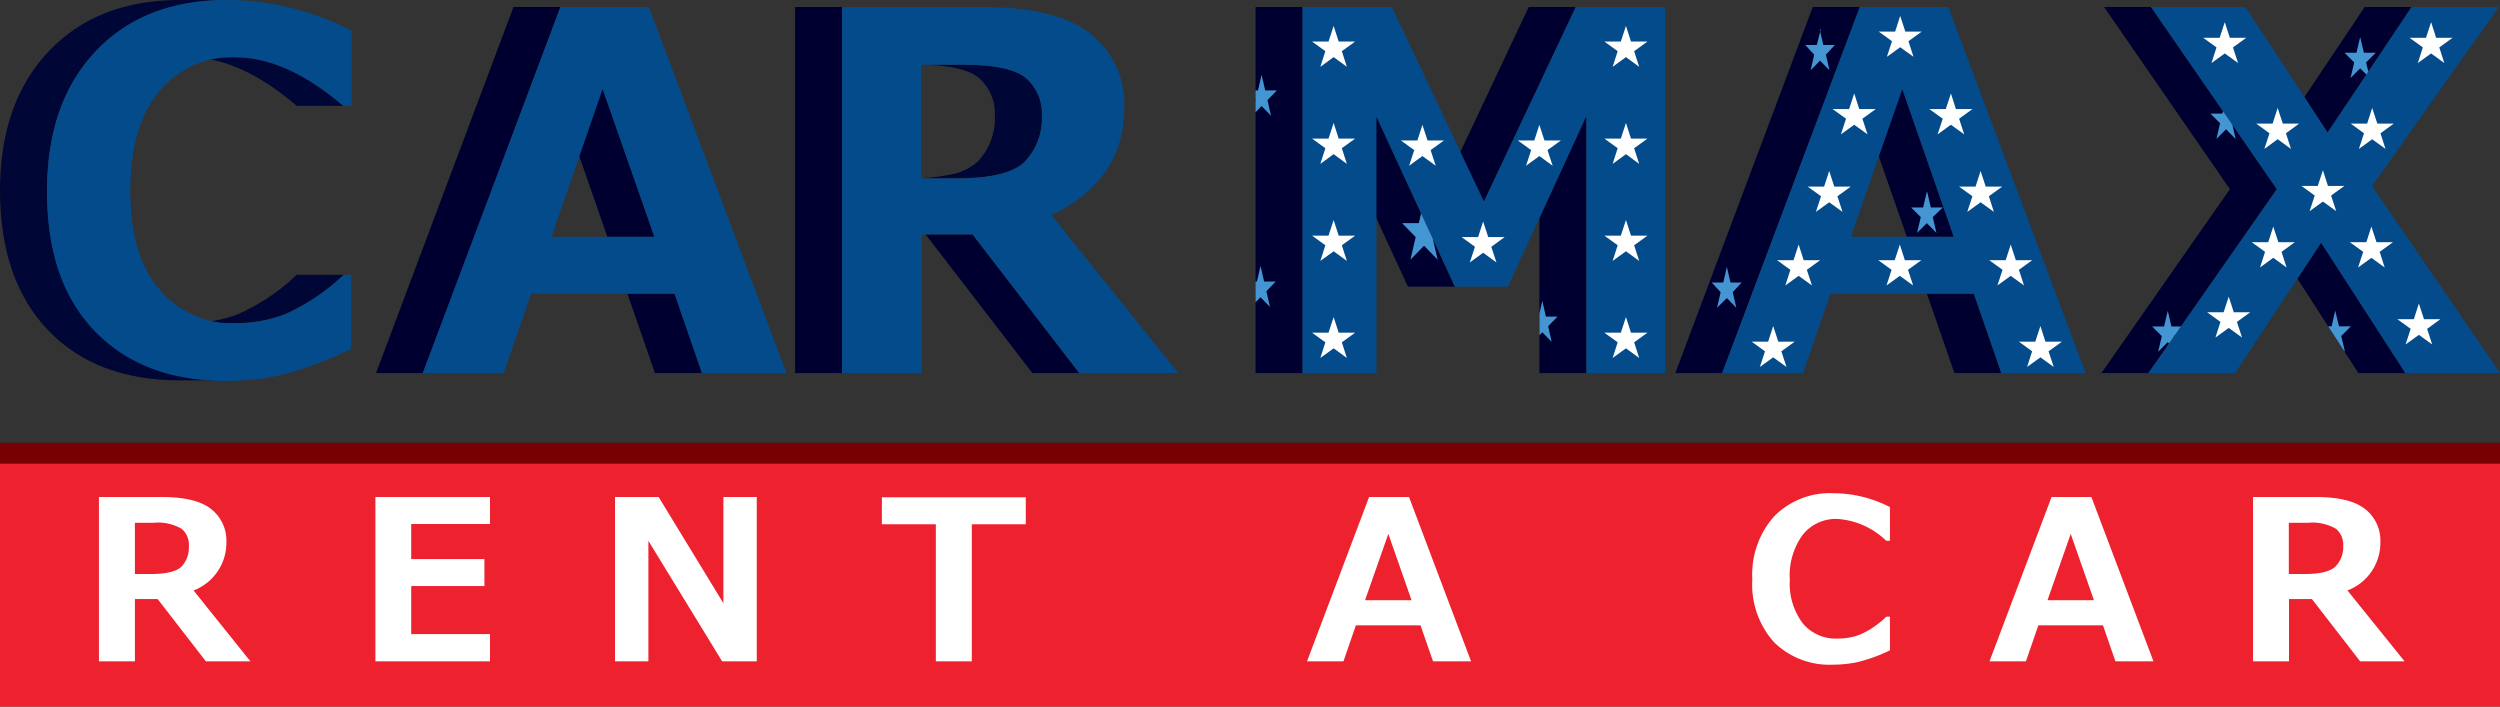 <svg xmlns="http://www.w3.org/2000/svg" xmlns:xlink="http://www.w3.org/1999/xlink" viewBox="0 0 277.96 78.56"><rect x="0" y="0" width="277.96" height="78.56" fill="#333333" stroke="none"/><defs><style>.cls-1{fill:none;}.cls-2{isolation:isolate;}.cls-3{fill:#000030;}.cls-4{clip-path:url(#clip-path);}.cls-5{fill:#000635;}.cls-6{clip-path:url(#clip-path-2);}.cls-7{clip-path:url(#clip-path-3);}.cls-8{fill:#044b8c;}.cls-9{fill:#fff;}.cls-10{clip-path:url(#clip-path-4);}.cls-11{fill:#4496d2;}.cls-12{clip-path:url(#clip-path-5);}.cls-13{clip-path:url(#clip-path-6);}.cls-14{fill:#ee212e;}.cls-15{fill:#790002;}</style><clipPath id="clip-path"><path class="cls-1" d="M26.28,35.92H21.05a15.49,15.49,0,0,0,5.45-1A23,23,0,0,0,33,30.55h5.22a23,23,0,0,1-6.52,4.38A15.49,15.49,0,0,1,26.28,35.92Z"/></clipPath><clipPath id="clip-path-2"><path class="cls-1" d="M38.17,11.77H33q-6.32-5.4-12-5.4h5.22Q31.86,6.37,38.17,11.77Z"/></clipPath><clipPath id="clip-path-3"><path class="cls-1" d="M25.2,42.29H20q-9.3,0-14.64-5.56T0,21.2Q0,11.42,5.41,5.71T20,0h5.23Q16,0,10.63,5.71T5.23,21.2q0,10,5.34,15.53T25.2,42.29Z"/></clipPath><clipPath id="clip-path-4"><rect class="cls-1" x="190.31" y="29.67" width="3.38" height="4.55"/></clipPath><clipPath id="clip-path-5"><rect class="cls-1" x="212.49" y="21.34" width="3.48" height="4.55"/></clipPath><clipPath id="clip-path-6"><rect class="cls-1" x="200.74" y="3.29" width="3.39" height="4.55"/></clipPath></defs><g id="Layer_2" data-name="Layer 2"><g id="Layer_1-2" data-name="Layer 1"><g class="cls-2"><polygon class="cls-3" points="38.26 30.55 33.03 30.55 33.89 30.55 39.11 30.55 38.26 30.55"/><g class="cls-2"><g class="cls-4"><g class="cls-2"><path class="cls-5" d="M26.28,35.92H21.05a15.49,15.49,0,0,0,5.45-1A23,23,0,0,0,33,30.55h5.22a23,23,0,0,1-6.52,4.38,15.49,15.49,0,0,1-5.45,1"/></g></g></g><g class="cls-2"><g class="cls-6"><g class="cls-2"><path class="cls-5" d="M38.17,11.77H33q-6.32-5.4-12-5.4h5.22q5.64,0,12,5.4"/></g></g></g><g class="cls-2"><g class="cls-7"><g class="cls-2"><path class="cls-5" d="M25.2,42.29H20q-9.3,0-14.64-5.56T0,21.2Q0,11.42,5.41,5.71T20,0h5.23Q16,0,10.63,5.71T5.23,21.2q0,10,5.34,15.53T25.2,42.29"/></g></g></g><path class="cls-8" d="M25.23,0A30.3,30.3,0,0,1,39.11,3.43v8.34h-.94q-6.3-5.4-12-5.4a10.41,10.41,0,0,0-8.53,3.88q-3.15,3.87-3.15,11t3.2,10.87a10.57,10.57,0,0,0,8.54,3.83,15.49,15.49,0,0,0,5.45-1,23,23,0,0,0,6.52-4.38h.86v8.2a39,39,0,0,1-8.11,3,30.28,30.28,0,0,1-5.8.59q-9.28,0-14.63-5.56T5.23,21.2q0-9.78,5.4-15.49T25.23,0Z"/></g><g class="cls-2"><polygon class="cls-3" points="78.05 41.48 72.82 41.48 69.76 32.65 74.99 32.65 78.05 41.48"/><polygon class="cls-3" points="72.76 26.33 67.53 26.33 61.81 9.91 67.04 9.91 72.76 26.33"/><polygon class="cls-3" points="62.31 0.78 57.09 0.78 66.92 0.78 72.14 0.78 62.31 0.78"/><polygon class="cls-3" points="61.32 26.33 56.09 26.33 67.53 26.33 72.76 26.33 61.32 26.33"/><polygon class="cls-3" points="47.03 41.48 41.81 41.48 57.09 0.78 62.31 0.78 47.03 41.48"/><path class="cls-8" d="M72.14.78l15.29,40.7H78.05L75,32.65H59.06L56,41.48H47L62.31.78ZM61.32,26.33H72.76L67,9.91,61.32,26.33"/></g><g class="cls-2"><polygon class="cls-3" points="120 41.48 114.78 41.48 102.91 26.06 108.13 26.06 120 41.48"/><path class="cls-5" d="M114.07,8.67q-1.77-1.49-7-1.49h-5.23q5.2,0,7,1.49a5.22,5.22,0,0,1,1.77,4.24,6.9,6.9,0,0,1-1.85,5,5.85,5.85,0,0,1-2.82,1.44,19.8,19.8,0,0,1-4.75.47h5.22c3.82,0,6.34-.63,7.58-1.91a6.94,6.94,0,0,0,1.85-5A5.22,5.22,0,0,0,114.07,8.67Z"/><polygon class="cls-3" points="102.44 19.84 97.21 19.84 101.19 19.84 106.41 19.84 102.44 19.84"/><polygon class="cls-3" points="93.62 0.78 88.4 0.78 103.9 0.78 109.13 0.78 93.62 0.78"/><rect class="cls-3" x="88.4" y="0.78" width="5.23" height="40.7"/><path class="cls-8" d="M116.91,23.93,131,41.48H120L108.13,26.06h-5.64V41.48H93.62V.78h15.51q8.43,0,12.14,3A9.93,9.93,0,0,1,125,12Q125,20,116.91,23.93Zm-2.92-6a6.94,6.94,0,0,0,1.85-5,5.22,5.22,0,0,0-1.77-4.24q-1.77-1.49-7-1.49h-4.65V19.84h4c3.82,0,6.34-.63,7.58-1.91"/></g><polygon class="cls-3" points="175.2 0.78 169.97 0.78 179.91 0.78 185.13 0.78 175.2 0.78"/><polygon class="cls-3" points="164.99 22.41 159.76 22.41 169.97 0.78 175.2 0.78 164.99 22.41"/><polygon class="cls-3" points="161.76 31.87 156.54 31.87 147.81 12.96 153.04 12.96 161.76 31.87"/><polygon class="cls-3" points="144.82 0.78 139.59 0.78 149.53 0.78 154.76 0.78 144.82 0.78"/><rect class="cls-3" x="139.6" y="0.78" width="5.23" height="40.7"/><polygon class="cls-3" points="171.16 24.24 171.16 41.48 176.38 41.48 176.38 12.88 171.16 24.24"/><polygon class="cls-8" points="175.2 0.78 164.99 22.41 154.76 0.78 144.82 0.78 144.82 41.48 153.04 41.48 153.04 12.96 161.76 31.87 167.65 31.87 171.16 24.24 176.38 12.88 176.38 41.48 185.13 41.48 185.13 0.78 175.2 0.78"/><g class="cls-2"><polygon class="cls-3" points="222.52 41.48 217.3 41.48 214.24 32.65 219.46 32.65 222.52 41.48"/><polygon class="cls-3" points="217.23 26.33 212.01 26.33 206.29 9.91 211.51 9.91 217.23 26.33"/><polygon class="cls-3" points="206.78 0.78 201.55 0.78 211.39 0.78 216.62 0.78 206.78 0.78"/><polygon class="cls-3" points="205.78 26.33 200.56 26.33 212.01 26.33 217.23 26.33 205.78 26.33"/><polygon class="cls-3" points="191.5 41.48 186.27 41.48 201.55 0.78 206.78 0.78 191.5 41.48"/><path class="cls-8" d="M216.62.78l15.27,40.7h-9.37l-3.06-8.83H203.53l-3.06,8.83h-9L206.78.78ZM205.78,26.33h11.45L211.51,9.91l-5.73,16.42"/></g><polygon class="cls-3" points="268.13 0.78 262.91 0.78 272.6 0.78 277.83 0.78 268.13 0.78"/><polygon class="cls-3" points="239.16 0.78 233.94 0.78 244.44 0.78 249.66 0.78 239.16 0.78"/><polygon class="cls-3" points="239.16 0.78 233.94 0.78 247.93 21.03 233.64 41.48 238.87 41.48 253.15 21.03 239.16 0.78"/><polygon class="cls-3" points="255.43 30.98 262.21 41.48 267.44 41.48 258.07 26.98 255.43 30.98"/><polygon class="cls-8" points="258.07 26.98 267.44 41.48 267.44 41.48 258.07 26.98"/><polygon class="cls-3" points="268.13 0.78 262.91 0.78 256.21 10.79 258.79 14.74 268.13 0.78"/><polygon class="cls-8" points="263.73 20.68 277.83 0.78 268.13 0.78 258.79 14.74 256.21 10.79 249.66 0.78 239.16 0.78 253.15 21.03 238.87 41.48 248.51 41.48 255.43 30.98 258.07 26.98 267.44 41.48 267.44 41.48 267.44 41.48 277.96 41.48 263.73 20.68"/><polygon class="cls-9" points="247.36 2.46 247.92 4.2 249.75 4.2 248.27 5.27 248.84 7.01 247.36 5.94 245.88 7.01 246.44 5.27 244.96 4.2 246.79 4.2 247.36 2.46"/><polygon class="cls-9" points="253.24 12 253.81 13.74 255.63 13.74 254.16 14.82 254.72 16.56 253.24 15.48 251.76 16.56 252.33 14.82 250.85 13.74 252.68 13.74 253.24 12"/><polygon class="cls-9" points="270.3 2.46 270.86 4.2 272.69 4.2 271.21 5.27 271.77 7.01 270.3 5.94 268.82 7.01 269.38 5.27 267.9 4.2 269.73 4.2 270.3 2.46"/><polygon class="cls-9" points="263.66 25.19 264.23 26.93 266.06 26.93 264.58 28 265.14 29.74 263.66 28.67 262.18 29.74 262.75 28 261.27 26.93 263.1 26.93 263.66 25.19"/><polygon class="cls-9" points="252.75 25.19 253.32 26.93 255.15 26.93 253.67 28 254.23 29.74 252.75 28.66 251.28 29.74 251.84 28 250.36 26.93 252.19 26.93 252.75 25.19"/><polygon class="cls-9" points="263.75 12 264.32 13.74 266.15 13.74 264.67 14.82 265.23 16.56 263.75 15.48 262.27 16.56 262.84 14.82 261.36 13.74 263.19 13.74 263.75 12"/><polygon class="cls-9" points="258.27 18.93 258.83 20.67 260.66 20.67 259.18 21.74 259.75 23.48 258.27 22.41 256.79 23.48 257.36 21.74 255.88 20.67 257.7 20.67 258.27 18.93"/><polygon class="cls-9" points="247.8 32.98 248.36 34.72 250.19 34.72 248.71 35.79 249.28 37.53 247.8 36.46 246.32 37.53 246.88 35.79 245.4 34.72 247.23 34.72 247.8 32.98"/><polygon class="cls-9" points="268.94 33.75 269.51 35.49 271.33 35.49 269.86 36.56 270.42 38.3 268.94 37.23 267.46 38.3 268.03 36.56 266.55 35.49 268.38 35.49 268.94 33.75"/><polygon class="cls-9" points="211.27 1.77 211.84 3.51 213.67 3.51 212.19 4.58 212.75 6.32 211.27 5.25 209.79 6.32 210.36 4.58 208.88 3.51 210.71 3.51 211.27 1.77"/><polygon class="cls-9" points="216.91 10.39 217.47 12.13 219.3 12.13 217.82 13.2 218.39 14.94 216.91 13.87 215.43 14.94 216 13.2 214.51 12.13 216.34 12.13 216.91 10.39"/><polygon class="cls-9" points="206.16 10.39 206.72 12.13 208.55 12.13 207.07 13.2 207.64 14.94 206.16 13.87 204.68 14.94 205.25 13.2 203.76 12.13 205.59 12.13 206.16 10.39"/><polygon class="cls-9" points="223.56 27.19 224.13 28.93 225.95 28.93 224.47 30 225.04 31.74 223.56 30.67 222.08 31.74 222.65 30 221.17 28.93 223 28.93 223.56 27.19"/><polygon class="cls-9" points="211.23 27.19 211.79 28.93 213.62 28.93 212.14 30 212.71 31.74 211.23 30.67 209.75 31.74 210.31 30 208.83 28.93 210.66 28.93 211.23 27.19"/><polygon class="cls-9" points="199.98 27.19 200.54 28.93 202.37 28.93 200.89 30 201.46 31.74 199.98 30.67 198.5 31.74 199.06 30 197.58 28.93 199.41 28.93 199.98 27.19"/><polygon class="cls-9" points="220.21 19.01 220.78 20.75 222.61 20.75 221.13 21.82 221.69 23.56 220.21 22.49 218.73 23.56 219.3 21.82 217.82 20.75 219.65 20.75 220.21 19.01"/><polygon class="cls-9" points="203.38 19.01 203.94 20.75 205.77 20.75 204.29 21.82 204.86 23.56 203.38 22.49 201.9 23.56 202.47 21.82 200.99 20.75 202.81 20.75 203.38 19.01"/><polygon class="cls-9" points="226.86 36.25 227.42 37.99 229.25 37.99 227.77 39.06 228.34 40.8 226.86 39.73 225.38 40.8 225.94 39.06 224.47 37.99 226.29 37.99 226.86 36.25"/><polygon class="cls-9" points="197.15 36.25 197.72 37.99 199.54 37.99 198.06 39.06 198.63 40.8 197.15 39.73 195.67 40.8 196.24 39.06 194.76 37.99 196.59 37.99 197.15 36.25"/><polygon class="cls-9" points="180.78 35.25 181.34 36.99 183.17 36.99 181.69 38.06 182.25 39.8 180.78 38.73 179.3 39.8 179.86 38.06 178.38 36.99 180.21 36.99 180.78 35.25"/><polygon class="cls-9" points="180.78 24.46 181.34 26.2 183.17 26.2 181.69 27.27 182.25 29.01 180.78 27.94 179.3 29.01 179.86 27.27 178.38 26.2 180.21 26.2 180.78 24.46"/><polygon class="cls-9" points="180.78 13.67 181.34 15.41 183.17 15.41 181.69 16.48 182.25 18.22 180.78 17.14 179.3 18.22 179.86 16.48 178.38 15.41 180.21 15.41 180.78 13.67"/><polygon class="cls-9" points="180.78 2.88 181.34 4.62 183.17 4.62 181.69 5.69 182.25 7.43 180.78 6.35 179.3 7.43 179.86 5.69 178.38 4.62 180.21 4.62 180.78 2.88"/><polygon class="cls-9" points="148.28 35.25 148.84 36.99 150.67 36.99 149.19 38.06 149.75 39.8 148.28 38.73 146.8 39.8 147.36 38.06 145.88 36.99 147.71 36.99 148.28 35.25"/><g class="cls-2"><g class="cls-10"><path class="cls-11" d="M192,29.67l-.4,1.74h-1.29l1,1.07-.4,1.74L192,33.14l1.05,1.08-.4-1.74,1-1.07H192.4l-.4-1.74"/></g></g><g class="cls-2"><g class="cls-12"><path class="cls-11" d="M214.23,21.34l-.41,1.73h-1.33l1.07,1.07-.41,1.75,1.08-1.08,1.07,1.08-.41-1.75L216,23.07h-1.32l-.41-1.73"/></g></g><g class="cls-2"><g class="cls-13"><path class="cls-11" d="M202.44,3.29,202,5h-1.29l1,1.08-.4,1.74,1.05-1.08,1.05,1.08-.4-1.74,1-1.08h-1.29l-.4-1.74"/></g></g><polygon class="cls-9" points="148.28 24.46 148.84 26.2 150.67 26.2 149.19 27.27 149.75 29.01 148.28 27.94 146.8 29.01 147.36 27.27 145.88 26.2 147.71 26.2 148.28 24.46"/><polygon class="cls-9" points="148.28 13.67 148.84 15.41 150.67 15.41 149.19 16.48 149.75 18.22 148.28 17.14 146.8 18.22 147.36 16.48 145.88 15.41 147.71 15.41 148.28 13.67"/><polygon class="cls-9" points="148.28 2.88 148.84 4.62 150.67 4.62 149.19 5.69 149.75 7.43 148.28 6.35 146.8 7.43 147.36 5.69 145.88 4.62 147.71 4.62 148.28 2.88"/><polygon class="cls-9" points="158.15 13.88 158.72 15.62 160.54 15.62 159.06 16.69 159.63 18.43 158.15 17.35 156.67 18.43 157.24 16.69 155.76 15.62 157.59 15.62 158.15 13.88"/><polygon class="cls-9" points="171.15 13.88 171.72 15.62 173.54 15.62 172.06 16.69 172.63 18.43 171.15 17.35 169.67 18.43 170.24 16.69 168.76 15.62 170.59 15.62 171.15 13.88"/><polygon class="cls-9" points="164.9 24.63 165.47 26.36 167.29 26.36 165.81 27.44 166.38 29.18 164.9 28.1 163.42 29.18 163.99 27.44 162.51 26.36 164.34 26.36 164.9 24.63"/><polygon class="cls-1" points="156.82 28.87 159.84 28.87 158.33 27.32 156.82 28.87"/><polygon class="cls-1" points="155.89 24.81 155.89 28.87 156.82 28.87 157.4 26.36 155.89 24.81"/><polygon class="cls-1" points="155.89 24.81 157.75 24.81 158 23.72 157.35 22.3 155.89 22.3 155.89 24.81"/><polygon class="cls-1" points="160.38 28.87 159.3 26.53 159.84 28.87 160.38 28.87"/><polygon class="cls-11" points="155.89 24.81 157.4 26.36 156.82 28.87 158.33 27.32 159.84 28.87 159.3 26.53 158 23.72 157.75 24.81 155.89 24.81"/><polygon class="cls-1" points="139.59 11.1 139.59 11.28 139.63 11.13 139.59 11.1"/><polygon class="cls-1" points="140.27 8.31 139.59 8.31 139.59 10.05 139.87 10.05 140.27 8.31"/><polygon class="cls-1" points="141.2 34.12 141.84 34.12 141.84 31.3 140.8 32.38 141.2 34.12"/><polygon class="cls-1" points="141.32 12.87 141.97 12.87 141.97 10.05 140.92 11.13 141.32 12.87"/><polygon class="cls-1" points="141.97 10.05 141.97 8.31 140.27 8.31 140.67 10.05 141.97 10.05"/><polygon class="cls-1" points="140.27 11.79 139.59 12.49 139.59 12.87 141.32 12.87 140.27 11.79"/><polygon class="cls-11" points="141.2 34.12 140.8 32.38 141.84 31.3 140.55 31.3 140.15 29.56 139.75 31.3 139.59 31.3 139.59 33.61 140.15 33.05 141.2 34.12"/><polygon class="cls-11" points="141.32 12.87 140.92 11.13 141.97 10.05 140.67 10.05 140.27 8.31 139.87 10.05 139.59 10.05 139.59 11.1 139.63 11.13 139.59 11.28 139.59 12.49 140.27 11.79 141.32 12.87"/><polygon class="cls-11" points="172.52 38.01 172.13 36.27 173.17 35.2 171.88 35.2 171.48 33.45 171.16 34.86 171.16 37.27 171.48 36.94 172.52 38.01"/><polygon class="cls-11" points="260.31 37.36 261.38 36.28 260.06 36.28 259.64 34.54 259.24 36.28 258.85 36.28 260.57 38.94 260.72 39.09 260.31 37.36"/><polygon class="cls-11" points="245.76 12.63 246.84 13.7 246.43 15.45 247.5 14.37 248.57 15.45 248.2 13.86 247.16 12.36 247.09 12.63 245.76 12.63"/><polygon class="cls-11" points="241.02 34.56 240.61 36.3 239.28 36.3 240.36 37.37 239.95 39.11 241.02 38.04 241.17 38.19 241.69 37.43 241.68 37.37 241.86 37.2 242.48 36.3 241.43 36.3 241.02 34.56"/><polygon class="cls-11" points="264.15 5.86 262.83 5.86 262.41 4.12 262 5.86 260.67 5.86 261.75 6.94 261.34 8.68 262.41 7.6 263.11 8.29 263.32 7.97 263.07 6.94 264.15 5.86"/><rect class="cls-14" y="51.56" width="277.96" height="27"/><rect class="cls-15" y="49.23" width="277.96" height="2.27"/><path class="cls-9" d="M27.84,73.53H22.89l-5.36-6.92H15v6.92H11V55.26h7q3.81,0,5.49,1.35a4.45,4.45,0,0,1,1.68,3.67,5.67,5.67,0,0,1-3.65,5.37ZM15,58.13v5.69h1.8c1.72,0,2.86-.29,3.42-.86A3.15,3.15,0,0,0,21,60.7a2.31,2.31,0,0,0-.8-1.9,5.16,5.16,0,0,0-3.15-.67Z"/><path class="cls-9" d="M54.48,73.53H41.74V55.26H54.48v3H45.72v3.9h8.14v3H45.72V70.5h8.76Z"/><path class="cls-9" d="M84.14,73.53H80.29l-8.2-13.4v13.4H68.38V55.26h4.85l7.2,11.81V55.26h3.71Z"/><path class="cls-9" d="M114.05,58.29h-6V73.53h-4V58.29h-6v-3h16Z"/><path class="cls-9" d="M163.56,73.53h-4.23l-1.39-4h-7.19l-1.38,4h-4.05l6.9-18.27h4.44Zm-6.62-6.8-2.58-7.37-2.59,7.37Z"/><path class="cls-9" d="M210.13,72.31a18.19,18.19,0,0,1-3.66,1.32,13.48,13.48,0,0,1-2.62.27,8.78,8.78,0,0,1-6.61-2.5,9.62,9.62,0,0,1-2.41-7,9.67,9.67,0,0,1,2.44-7,8.68,8.68,0,0,1,6.59-2.56,13.76,13.76,0,0,1,6.27,1.54v3.74h-.42a8.58,8.58,0,0,0-5.4-2.42,4.72,4.72,0,0,0-3.86,1.74A7.64,7.64,0,0,0,199,64.44a7.34,7.34,0,0,0,1.45,4.88A4.77,4.77,0,0,0,204.33,71a7,7,0,0,0,2.47-.44,10.13,10.13,0,0,0,2.94-2h.39Z"/><path class="cls-9" d="M239.43,73.53H235.2l-1.38-4h-7.19l-1.38,4H221.2l6.9-18.27h4.43Zm-6.62-6.8-2.58-7.37-2.58,7.37Z"/><path class="cls-9" d="M267.35,73.53h-4.94l-5.36-6.92H254.5v6.92h-4V55.26h7q3.79,0,5.48,1.35a4.45,4.45,0,0,1,1.68,3.67A5.67,5.67,0,0,1,261,65.65Zm-12.87-15.4v5.69h1.79c1.72,0,2.86-.29,3.42-.86a3.11,3.11,0,0,0,.84-2.26,2.34,2.34,0,0,0-.8-1.9,5.21,5.21,0,0,0-3.16-.67Z"/></g></g></svg>